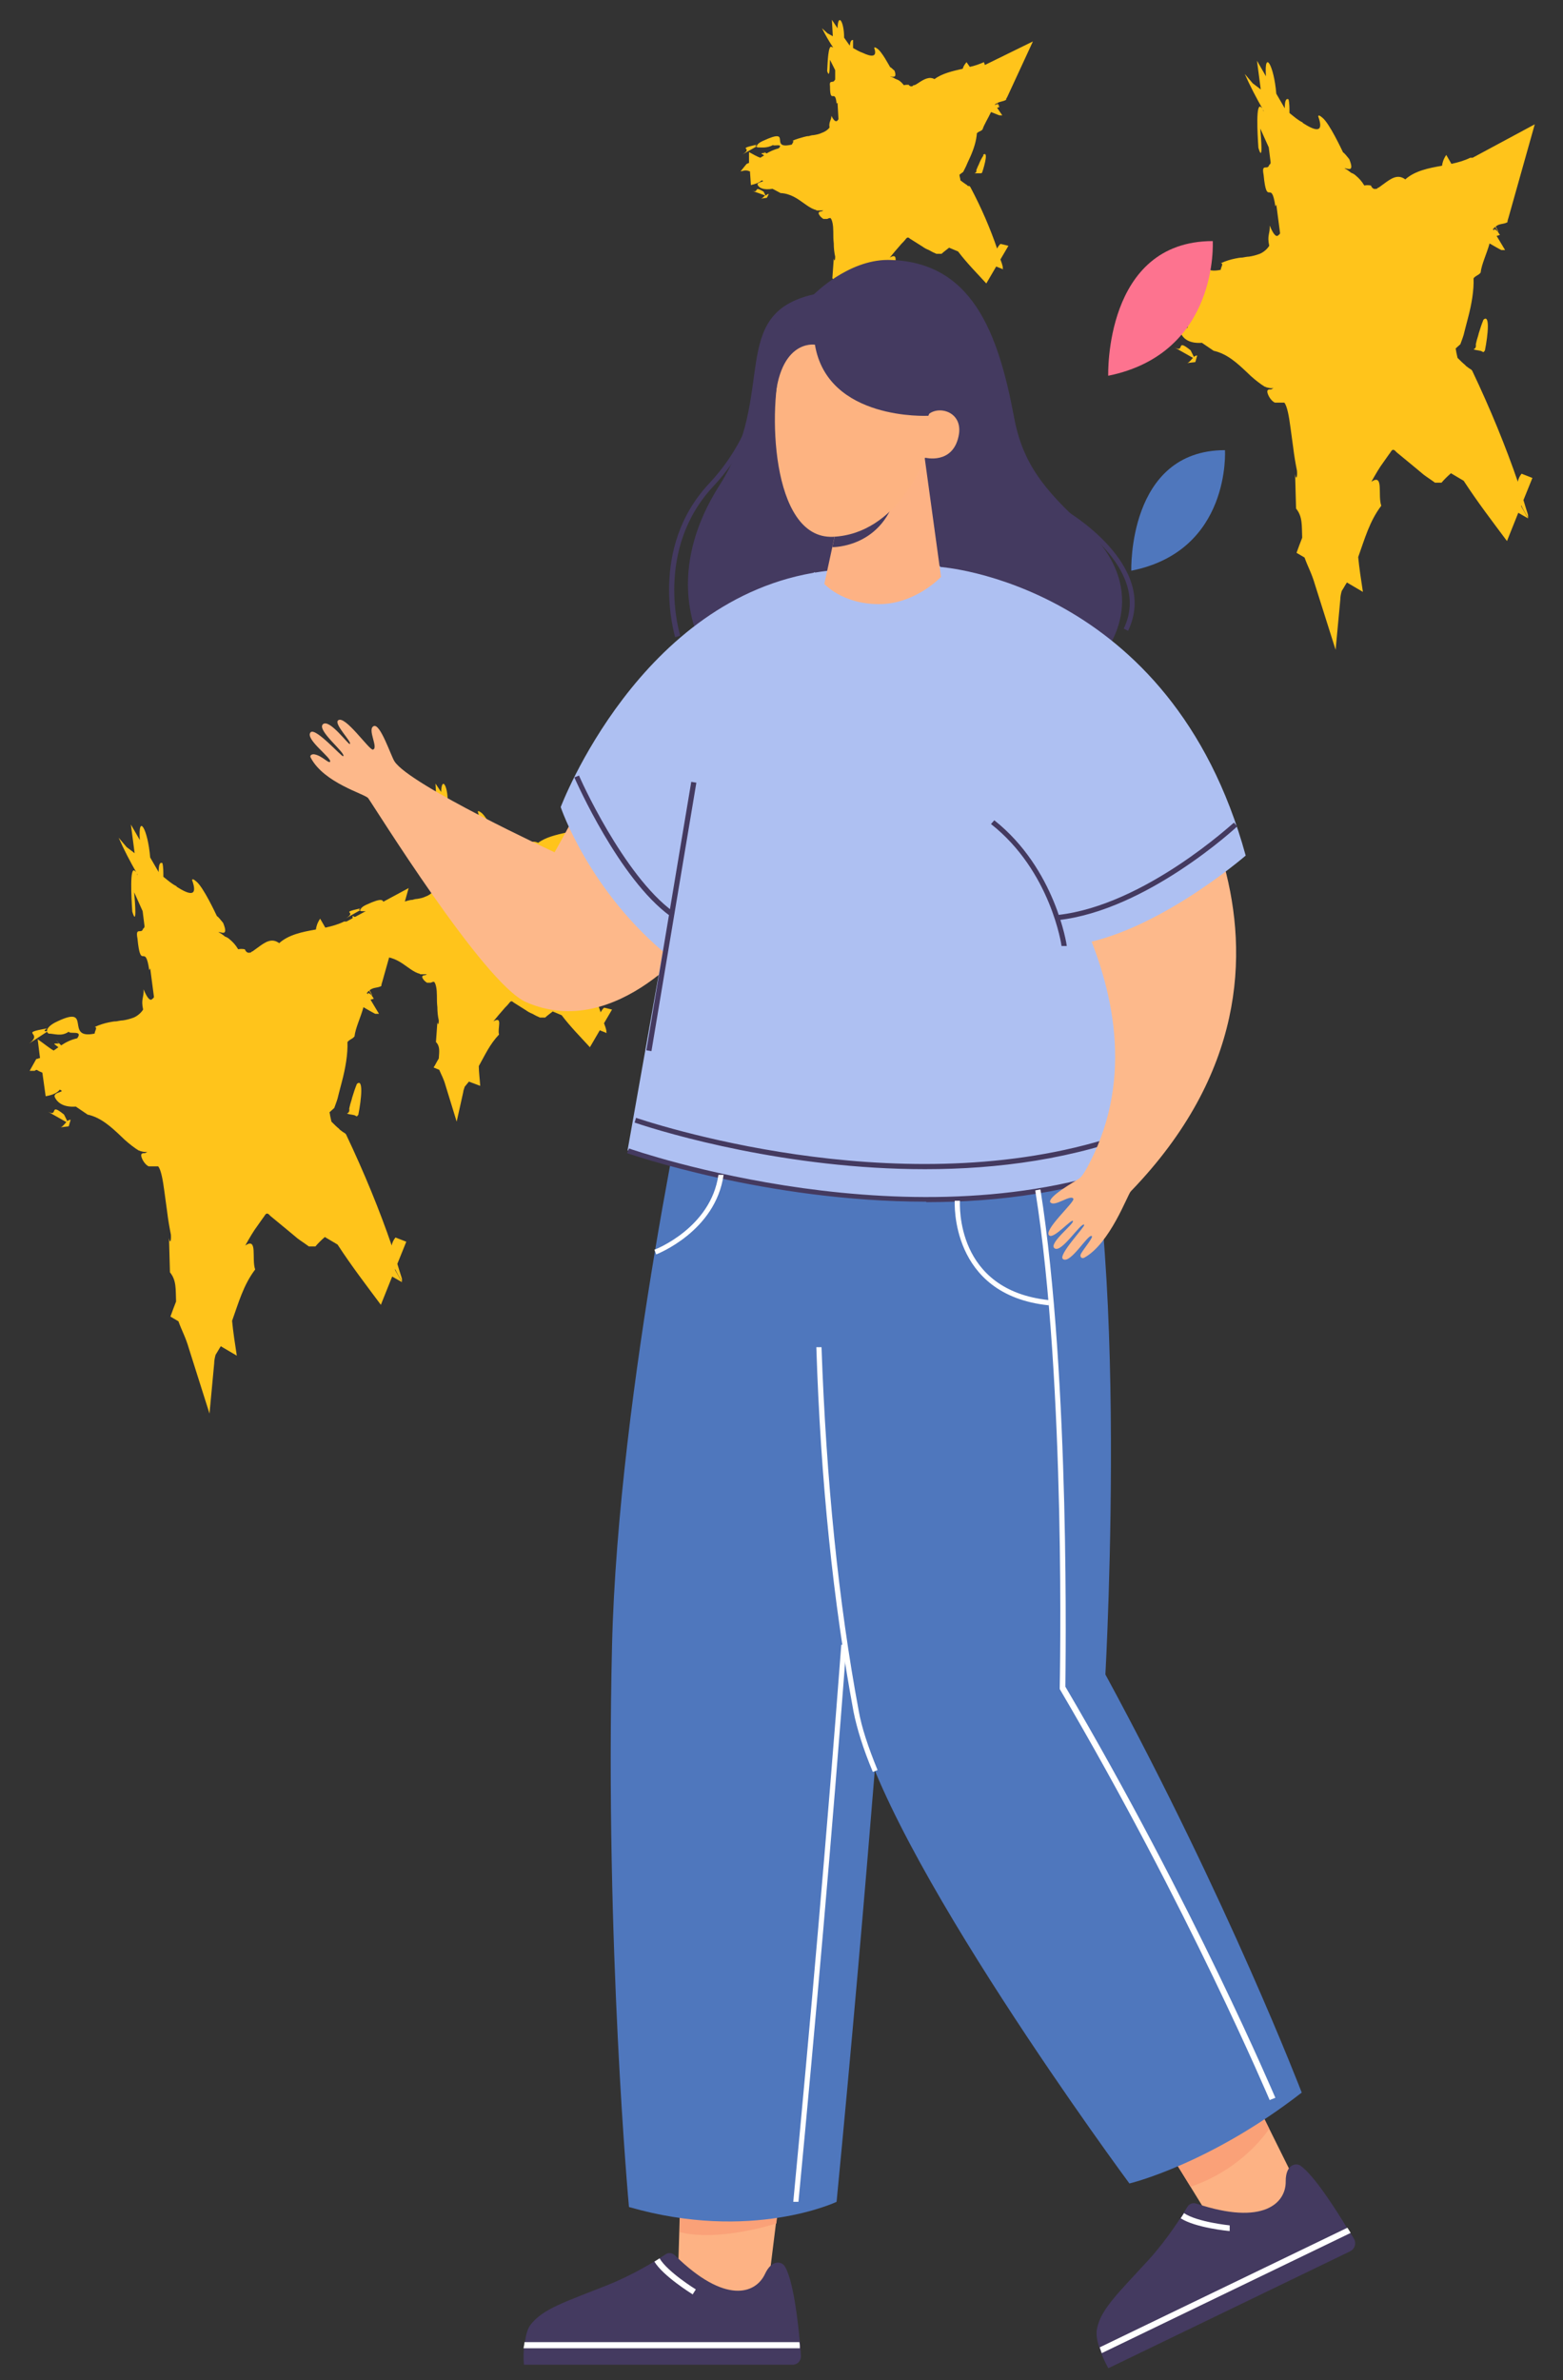 <?xml version="1.0" encoding="UTF-8"?>
<svg id="Layer_1" data-name="Layer 1" xmlns="http://www.w3.org/2000/svg" version="1.1" viewBox="0 0 332 505.5">
  <rect x="0" y="0" width="332" height="505.5" fill="#333333" stroke="none"/>
  <defs>
    <style>
      .cls-1 {
        fill: #fdb381;
      }

      .cls-1, .cls-2, .cls-3, .cls-4, .cls-5, .cls-6, .cls-7, .cls-8, .cls-9, .cls-10, .cls-11 {
        stroke-width: 0px;
      }

      .cls-2 {
        fill: #fdb88a;
      }

      .cls-3 {
        fill: #aec0f2;
      }

      .cls-4 {
        fill: #ffc41b;
      }

      .cls-5 {
        fill: #fdb284;
      }

      .cls-6 {
        fill: #faa178;
      }

      .cls-7 {
        fill: #fdb98b;
      }

      .cls-8 {
        fill: #443a60;
      }

      .cls-9 {
        fill: #fd738f;
      }

      .cls-10 {
        fill: #fff;
      }

      .cls-11 {
        fill: #4f77bd;
      }
    </style>
  </defs>
  <g>
    <path class="cls-4" d="M253.6,75.8l-.7-1.4c-3.3-2.7-1.1.6-3.4-.6l3.9,2.2c-.4.4-.7.9-1.2,1.1l1.7-.2.4-1.4c-.4,0-.6.2-.8.4Z"/>
    <path class="cls-4" d="M315.1,67.9c-.4,1-.7,1.9-1,2.9-.1.5-.3,1-.4,1.4-.1.5-.3,1.1-.2,1,0,.5,0,.7-.5,1,.6.2,1.1.2,1.4.3.2,0,.3.1.5.2s.1,0,.2.1c0,0,0,0,0,0,0,0,0,0,.1-.1,0,0,.1-.2.2-.2.7-3.5,1.1-7.9-.3-6.6Z"/>
    <path class="cls-4" d="M312.3,33.5c-1.2.6-2.6,1-4,1.3l-1.1-1.9c-.6.9-.8,1.6-.9,2.3-2.9.5-5.8,1.1-7.8,2.9-1.6-1.2-3-.2-4.5.9-.4.3-.7.5-1.1.8-.1,0-.1.1-.2.1h-.1c0,.2-.2.2-.3.2-.4.1-.8,0-1.1-.7-.5-.1-1-.1-1.4,0-.6-1-1.2-1.6-1.8-2.1-.3-.3-.7-.5-1-.6-.5-.4-1-.8-1.4-.9.3-.3,2.3,1.2,1-2-.4-.5-1.2-1.5-1.3-1.4-.3-.6-2.9-6.2-4.4-7.4-.6-.5-.8-.6-.9-.3,1.3,3.6-.5,3.2-3.3,1.4,0,0,0,0,0-.1h0c-.9-.4-1.8-1.2-2.8-2,0-1.1,0-2.1-.2-2.9-.6-.3-.8.5-.8,1.9l-1.8-3.1h0c-.5-6.1-2.6-9.5-2.2-3.7l-1.9-3.3.8,6.1c-.6-.5-1.2-.9-1.7-1.3-.6-.7-1.2-1.4-1.7-2,1.1,2.5,2.4,5,4,7.8v.2c-.1-.5-.3-.8-.5-.9-1.2-1.3-.8,5.6-.6,8.6,1,3.3.6-1.8.4-4.1l1.8,4,.4,3.2c0,.3-.2.5-.3.5-.3,1.3-1.7-.5-1.2,2.1.7,7.2,1.6.6,2.5,6.7,0,0,.2-.2.2-.4l.8,6.1c0,.2-.2.3-.3.4-.4.5-1,.2-1.9-2,.1,1.8-.6,2-.1,4.3,0,0,0,0,0,0-.5.8-1.3,1.4-2,1.7-.8.3-1.6.5-2.3.6-.3,0-.9.1-1.4.2-.5,0-1,.1-1.5.2-1,.2-2,.5-3.1,1,.7,0,0,.9,0,1.4-6.7,1.4,0-6.6-8.5-2.3-1.1.6-1.7,1.3-1.6,1.8-.5,0-.9,0,0-.6-6.3,1.1-.6.8-3.8,3.2l3.8-2.5c0,.1.1.2.3.4,1.3,0,2.7.7,4.3-.4.2.6,3.1-.4,1.8,1.4-1.4.3-2.5.9-3.4,1.5-.4-.4-.8-.8-1.2-1.1,1.6,1.1,0,.5-.3.8l.9.7c-.4.3-.7.5-1,.7-.9-.5-2.1-1.5-3.4-2.4l.5,4c-.3,0-.5.2-.8.2l-.5.9-.9,1.6h1.1c0-.1.4-.2.4-.2.3.2.7.4,1.2.6l.7,5c1.2-.2,2.4-.6,3-1.4,1.4.6-1.3.4-1.1,1.5.5,1.2,1.8,2.3,4.5,2.1l2.5,1.7c2.8.6,5,2.6,7.1,4.6,1,1,2.1,1.9,3.1,2.6.3.2.5.3.6.4.2,0,.4.2.6.2.4.1.8.2,1.3.1l-.5.3c-1-.1-.9.5-.6,1.2.3.7.9,1.4,1.4,1.6h1.1c.3,0,.6,0,.9,0,.6.7,1,2.9,1.3,5.2.2,1.5.4,3,.6,4.4.2,1.7.5,3.4.8,4.9.1,1.4-.2,2-.4.7l.2,7.3c1.4,1.7,1.2,3.6,1.3,6.2-.4,1-.8,2.1-1.2,3.2l1.7,1c.8,2.2,1.5,3.3,2.2,5.7l4.4,13.9,1-10.7c0-.5.1-1.1.3-1.8.4-.6.7-1.2,1.1-1.8l3.4,2c-.4-2.6-.8-5.2-1-7.4,1.4-3.9,2.4-7.6,4.9-10.9-.8-2.3.6-6.9-2.1-5.1.9-1.6,1.7-3,2.6-4.2.4-.6.8-1.1,1.2-1.7.4-.4.6-1.5,1.5-.4l4,3.3c.6.5,1.2,1,1.8,1.5.8.6,1.6,1.1,2.4,1.7.5,0,1,0,1.4,0,.5-.6,1.2-1.3,2-2l2.7,1.6c3,4.6,6,8.5,9.2,12.8l2.4-6,2.1,1.2s0,0,0,0h0s0,0,0,0h0s0,0,0,0c0,0,0,0,0,0,0,0,0,0,0,0l-1.5-2.6v-.2c.4.8.9,1.7,1.5,2.7,0-.3,0-.6-.1-.9-.3-.9-.6-1.9-.9-2.9l1.9-4.7c-.8-.3-1.5-.6-2.3-.9-.4.5-.7,1.1-.8,1.7-2.5-7.3-5.8-15.4-9.7-23.6l-.3-.3c0,0-.1,0-.2-.1l-.3-.2c-.2-.2-.5-.3-.7-.6-.5-.4-1-.9-1.6-1.5-.2-.8-.3-1.4-.4-2,.3-.3.7-.6,1-.9.2-.6.5-1.3.7-2l.3-1.2c.2-.8.4-1.5.6-2.3.8-3,1.3-6,1.2-8.5.6-.7.9-.5,1.5-1.2.2-1.8,1.3-4,1.9-6.2.9.5,1.7,1,2.5,1.4.3,0,.6,0,.8,0l-1.8-3,.7-.2-.5-.8-.7-.5v.3c-.1,0-.3-.2-.3-.2.2-.2.3-.4.5-.5l.5.8.2.2-.6-1.1c.9-.7,1.5-.4,2.5-.9,0-.3.1-.6.2-.9l5.6-19.9-13.2,7.1Z"/>
  </g>
  <g>
    <path class="cls-4" d="M162.6,41.5l-.4-.8c-2.3-1.4-.8.4-2.5-.2l2.8,1c-.3.3-.5.6-.9.7l1.3-.2.4-.8c-.3,0-.5.2-.6.3Z"/>
    <path class="cls-4" d="M208.9,33c-.4.6-.7,1.2-.9,1.7-.1.3-.3.6-.4.9-.1.3-.3.6-.2.6,0,.3,0,.4-.4.6.4,0,.8,0,1,0,.1,0,.2,0,.3,0s0,0,.1,0c0,0,0,0,0,0,0,0,0,0,0,0,0,0,.1-.1.2-.1.7-2.1,1.3-4.7.2-3.8Z"/>
    <path class="cls-4" d="M209,13.2c-.9.4-2,.8-3,1l-.7-1c-.5.6-.7,1-.8,1.4-2.2.5-4.4,1-6,2.2-1.1-.6-2.2,0-3.4.8-.3.2-.6.4-.9.5,0,0-.1,0-.1,0h-.1c0,.1-.1.1-.2.2-.3.1-.6,0-.8-.3-.4,0-.7,0-1,.1-.4-.5-.8-.9-1.2-1.1-.2-.1-.5-.2-.7-.3-.3-.2-.7-.4-1-.4.2-.2,1.6.6.9-1.3-.3-.2-.8-.8-.9-.7-.2-.3-1.8-3.4-2.8-4-.4-.3-.6-.3-.6-.1.7,2-.6,1.9-2.5,1,0,0,0,0,0,0h0c-.6-.2-1.3-.6-2-1,0-.6,0-1.2,0-1.7-.4-.1-.6.4-.7,1.2l-1.2-1.7h0c0-3.5-1.3-5.3-1.4-2l-1.2-1.8.2,3.5c-.4-.2-.8-.5-1.1-.6-.4-.4-.8-.7-1.2-1.1.7,1.4,1.5,2.8,2.5,4.3h0c0-.1-.2-.3-.4-.3-.8-.7-.9,3.3-1,5.1.6,1.8.5-1.1.6-2.4l1.1,2.2v1.8c0,.2,0,.3-.1.3-.3.8-1.2-.2-1,1.3,0,4.1,1.1.3,1.4,3.7,0,0,.1-.1.2-.2l.2,3.5c0,.1-.2.2-.2.3-.3.3-.7.2-1.3-1,0,1-.6,1.2-.4,2.5,0,0,0,0,0,0-.4.5-1,.9-1.6,1.1-.6.3-1.2.4-1.8.5-.3,0-.7.1-1,.2-.4,0-.7.1-1.1.2-.7.2-1.5.4-2.4.8.5,0,0,.5-.1.8-5.1,1.2.4-3.8-6.1-.8-.9.4-1.3.8-1.3,1.1-.3,0-.7.1,0-.3-4.8,1.1-.5.5-3.1,2.1l3-1.7c0,0,0,.1.2.2.9,0,2,.2,3.3-.5,0,.3,2.3-.4,1.2.7-1.1.3-1.9.7-2.6,1.1-.2-.2-.5-.4-.8-.5,1.1.5,0,.3-.3.5l.6.4c-.3.2-.5.3-.8.5-.6-.2-1.5-.7-2.4-1.2v2.3c0,0-.3.1-.5.2l-.5.6-.8,1,.9-.2h.3c.2,0,.5.1.8.2l.2,2.9c.9-.2,1.8-.5,2.3-1,1,.3-1,.3-.9.9.3.7,1.2,1.2,3.2.9l1.7.9c2.1.1,3.6,1.2,5,2.2.7.5,1.4,1,2.2,1.3.2,0,.3.1.5.2.1,0,.3,0,.4,0,.3,0,.6,0,1,0l-.4.2c-.7,0-.7.4-.5.7.2.4.6.7.9.9h.8c.2-.1.4-.2.7-.2.4.4.6,1.6.6,2.9,0,.8,0,1.7.1,2.5,0,1,.1,1.9.3,2.8,0,.8-.2,1.1-.3.4l-.3,4.2c.9.9.7,2,.6,3.5-.4.6-.7,1.3-1.1,1.9l1.2.5c.5,1.2.9,1.8,1.3,3.2l2.4,7.8,1.4-6.3c0-.3.2-.7.3-1.1.3-.4.6-.7.9-1.1l2.4.9c-.1-1.5-.3-3-.3-4.2,1.3-2.3,2.3-4.6,4.3-6.7-.4-1.3.9-4-1.2-2.8.8-1,1.5-1.8,2.2-2.6.3-.4.7-.7,1-1.1.3-.3.5-.9,1.1-.3l2.7,1.7c.4.3.8.5,1.3.7.5.3,1.1.6,1.6.8.4,0,.7,0,1.1,0,.4-.4,1-.8,1.6-1.3l1.9.8c1.9,2.5,3.9,4.5,6,6.8l2.1-3.6,1.5.6s0,0,0,0h0s0,0,0,0h0s0,0,0,0c0,0,0,0,0,0,0,0,0,0,0,0l-1-1.4h0c.2.4.5.9.9,1.4,0-.1,0-.3,0-.5-.1-.5-.3-1.1-.5-1.6l1.7-2.9c-.5-.1-1.1-.3-1.7-.4-.3.3-.6.7-.7,1-1.4-4.1-3.3-8.6-5.7-13.1l-.2-.2c0,0,0,0-.1,0h-.2c-.2-.2-.3-.3-.5-.4-.3-.2-.7-.5-1.1-.8,0-.4-.2-.8-.2-1.2.3-.2.5-.4.8-.6.2-.4.4-.8.6-1.2l.3-.7c.2-.4.4-.9.6-1.3.8-1.8,1.3-3.5,1.4-5,.5-.5.7-.3,1.2-.8.3-1,1.2-2.4,1.8-3.7.6.2,1.2.5,1.8.7.2,0,.4,0,.6,0l-1.1-1.6.5-.2-.3-.4-.5-.2v.2c-.1,0-.2-.1-.2-.1.1-.1.3-.2.4-.3l.3.5h.2c0,0-.4-.5-.4-.5.7-.4,1.2-.3,1.9-.7,0-.2.1-.4.2-.5l5.5-11.9-10.2,5Z"/>
  </g>
  <g>
    <path class="cls-4" d="M14.3,238.1l-.7-1.4c-3.3-2.7-1.1.6-3.4-.6l3.9,2.2c-.4.4-.7.9-1.2,1.1l1.7-.2.4-1.4c-.4,0-.6.2-.8.4Z"/>
    <path class="cls-4" d="M75.8,230.2c-.4,1-.7,1.9-1,2.9-.1.5-.3,1-.4,1.4-.1.5-.3,1.1-.2,1,0,.5,0,.7-.5,1,.6.2,1.1.2,1.4.3.2,0,.3.1.5.2s.1,0,.2.1c0,0,0,0,0,0,0,0,0,0,.1-.1,0,0,.1-.2.2-.2.7-3.5,1.1-7.9-.3-6.6Z"/>
    <path class="cls-4" d="M73.1,195.7c-1.2.6-2.6,1-4,1.3l-1.1-1.9c-.6.9-.8,1.6-.9,2.3-2.9.5-5.8,1.1-7.8,2.9-1.6-1.2-3-.2-4.5.9-.4.3-.7.5-1.1.8-.1,0-.1.1-.2.1h-.1c0,.2-.2.2-.3.2-.4.1-.8,0-1.1-.7-.5-.1-1-.1-1.4,0-.6-1-1.2-1.6-1.8-2.1-.3-.3-.7-.5-1-.6-.5-.4-1-.8-1.4-.9.3-.3,2.3,1.2,1-2-.4-.5-1.2-1.5-1.3-1.4-.3-.6-2.9-6.2-4.4-7.4-.6-.5-.8-.6-.9-.3,1.3,3.6-.5,3.2-3.3,1.4,0,0,0,0,0-.1h0c-.9-.4-1.8-1.2-2.8-2,0-1.1,0-2.1-.2-2.9-.6-.3-.8.5-.8,1.9l-1.8-3.1h0c-.5-6.1-2.6-9.5-2.2-3.7l-1.9-3.3.8,6.1c-.6-.5-1.2-.9-1.7-1.3-.6-.7-1.2-1.4-1.7-2,1.1,2.5,2.4,5,4,7.8v.2c-.1-.5-.3-.8-.5-.9-1.2-1.3-.8,5.6-.6,8.6,1,3.3.6-1.8.4-4.1l1.8,4,.4,3.2c0,.3-.2.5-.3.5-.3,1.3-1.7-.5-1.2,2.1.7,7.2,1.6.6,2.5,6.7,0,0,.2-.2.2-.4l.8,6.1c0,.2-.2.3-.3.4-.4.5-1,.2-1.9-2,.1,1.8-.6,2-.1,4.3,0,0,0,0,0,0-.5.8-1.3,1.4-2,1.7-.8.3-1.6.5-2.3.6-.3,0-.9.1-1.4.2-.5,0-1,.1-1.5.2-1,.2-2,.5-3.1,1,.7,0,0,.9,0,1.4-6.7,1.4,0-6.6-8.5-2.3-1.1.6-1.7,1.3-1.6,1.8-.5,0-.9,0,0-.6-6.3,1.1-.6.8-3.8,3.2l3.8-2.5c0,.1.1.2.3.4,1.3,0,2.7.7,4.3-.4.2.6,3.1-.4,1.8,1.4-1.4.3-2.5.9-3.4,1.5-.4-.4-.8-.8-1.2-1.1,1.6,1.1,0,.5-.3.8l.9.7c-.4.3-.7.5-1,.7-.9-.5-2.1-1.5-3.4-2.4l.5,4c-.3,0-.5.2-.8.2l-.5.9-.9,1.6h1.1c0-.1.4-.2.4-.2.3.2.7.4,1.2.6l.7,5c1.2-.2,2.4-.6,3-1.4,1.4.6-1.3.4-1.1,1.5.5,1.2,1.8,2.3,4.5,2.1l2.5,1.7c2.8.6,5,2.6,7.1,4.6,1,1,2.1,1.9,3.1,2.6.3.2.5.3.6.4.2,0,.4.2.6.2.4.1.8.2,1.3.1l-.5.3c-1-.1-.9.5-.6,1.2.3.7.9,1.4,1.4,1.6h1.1c.3,0,.6,0,.9,0,.6.7,1,2.9,1.3,5.2.2,1.5.4,3,.6,4.4.2,1.7.5,3.4.8,4.9.1,1.4-.2,2-.4.7l.2,7.3c1.4,1.7,1.2,3.6,1.3,6.2-.4,1-.8,2.1-1.2,3.2l1.7,1c.8,2.2,1.5,3.3,2.2,5.7l4.4,13.9,1-10.7c0-.5.1-1.1.3-1.8.4-.6.7-1.2,1.1-1.8l3.4,2c-.4-2.6-.8-5.2-1-7.4,1.4-3.9,2.4-7.6,4.9-10.9-.8-2.3.6-6.9-2.1-5.1.9-1.6,1.7-3,2.6-4.2.4-.6.8-1.1,1.2-1.7.4-.4.6-1.5,1.5-.4l4,3.3c.6.5,1.2,1,1.8,1.5.8.6,1.6,1.1,2.4,1.7.5,0,1,0,1.4,0,.5-.6,1.2-1.3,2-2l2.7,1.6c3,4.6,6,8.5,9.2,12.8l2.4-6,2.1,1.2s0,0,0,0h0s0,0,0,0h0s0,0,0,0c0,0,0,0,0,0,0,0,0,0,0,0l-1.5-2.6v-.2c.4.8.9,1.7,1.5,2.7,0-.3,0-.6-.1-.9-.3-.9-.6-1.9-.9-2.9l1.9-4.7c-.8-.3-1.5-.6-2.3-.9-.4.5-.7,1.1-.8,1.7-2.5-7.3-5.8-15.4-9.7-23.6l-.3-.3c0,0-.1,0-.2-.1l-.3-.2c-.2-.2-.5-.3-.7-.6-.5-.4-1-.9-1.6-1.5-.2-.8-.3-1.4-.4-2,.3-.3.7-.6,1-.9.2-.6.5-1.3.7-2l.3-1.2c.2-.8.4-1.5.6-2.3.8-3,1.3-6,1.2-8.5.6-.7.9-.5,1.5-1.2.2-1.8,1.3-4,1.9-6.2.9.5,1.7,1,2.5,1.4.3,0,.6,0,.8,0l-1.8-3,.7-.2-.5-.8-.7-.5v.3c-.1,0-.3-.2-.3-.2.2-.2.3-.4.5-.5l.5.8.2.2-.6-1.1c.9-.7,1.5-.4,2.5-.9,0-.3.1-.6.2-.9l5.6-19.9-13.2,7.1Z"/>
  </g>
  <g>
    <path class="cls-4" d="M78.4,203.8l-.4-.8c-2.3-1.4-.8.4-2.5-.2l2.8,1c-.3.3-.5.6-.9.7l1.3-.2.4-.8c-.3,0-.5.2-.6.3Z"/>
    <path class="cls-4" d="M124.7,195.3c-.4.6-.7,1.2-.9,1.7-.1.3-.3.6-.4.9-.1.3-.3.6-.2.6,0,.3,0,.4-.4.6.4,0,.8,0,1,0,.1,0,.2,0,.3,0s0,0,.1,0c0,0,0,0,0,0,0,0,0,0,0,0,0,0,.1-.1.2-.1.7-2.1,1.3-4.7.2-3.8Z"/>
    <path class="cls-4" d="M124.8,175.4c-.9.4-2,.8-3,1l-.7-1c-.5.6-.7,1-.8,1.4-2.2.5-4.4,1-6,2.2-1.1-.6-2.2,0-3.4.8-.3.2-.6.4-.9.5,0,0-.1,0-.1,0h-.1c0,.1-.1.1-.2.2-.3.1-.6,0-.8-.3-.4,0-.7,0-1,.1-.4-.5-.8-.9-1.2-1.1-.2-.1-.5-.2-.7-.3-.3-.2-.7-.4-1-.4.2-.2,1.6.6.9-1.3-.3-.2-.8-.8-.9-.7-.2-.3-1.8-3.4-2.8-4-.4-.3-.6-.3-.6-.1.7,2-.6,1.9-2.5,1,0,0,0,0,0,0h0c-.6-.2-1.3-.6-2-1,0-.6,0-1.2,0-1.7-.4-.1-.6.4-.7,1.2l-1.2-1.7h0c0-3.5-1.3-5.3-1.4-2l-1.2-1.8.2,3.5c-.4-.2-.8-.5-1.1-.6-.4-.4-.8-.7-1.2-1.1.7,1.4,1.5,2.8,2.5,4.3h0c0-.1-.2-.3-.4-.3-.8-.7-.9,3.3-1,5.1.6,1.8.5-1.1.6-2.4l1.1,2.2v1.8c0,.2,0,.3-.1.3-.3.8-1.2-.2-1,1.3,0,4.1,1.1.3,1.4,3.7,0,0,.1-.1.2-.2l.2,3.5c0,.1-.2.2-.2.3-.3.3-.7.2-1.3-1,0,1-.6,1.2-.4,2.5,0,0,0,0,0,0-.4.5-1,.9-1.6,1.1-.6.3-1.2.4-1.8.5-.3,0-.7.1-1,.2-.4,0-.7.1-1.1.2-.7.2-1.5.4-2.4.8.5,0,0,.5-.1.8-5.1,1.2.4-3.8-6.1-.8-.9.4-1.3.8-1.3,1.1-.3,0-.7.1,0-.3-4.8,1.1-.5.5-3.1,2.1l3-1.7c0,0,0,.1.2.2.9,0,2,.2,3.3-.5,0,.3,2.3-.4,1.2.7-1.1.3-1.9.7-2.6,1.1-.2-.2-.5-.4-.8-.5,1.1.5,0,.3-.3.5l.6.4c-.3.2-.5.3-.8.5-.6-.2-1.5-.7-2.4-1.2v2.3c0,0-.3.1-.5.2l-.5.6-.8,1,.9-.2h.3c.2,0,.5.1.8.2l.2,2.9c.9-.2,1.8-.5,2.3-1,1,.3-1,.3-.9.9.3.7,1.2,1.2,3.2.9l1.7.9c2.1.1,3.6,1.2,5,2.2.7.5,1.4,1,2.2,1.3.2,0,.3.1.5.2.1,0,.3,0,.4,0,.3,0,.6,0,1,0l-.4.2c-.7,0-.7.4-.5.7.2.4.6.7.9.9h.8c.2-.1.4-.2.7-.2.4.4.6,1.6.6,2.9,0,.8,0,1.7.1,2.5,0,1,.1,1.9.3,2.8,0,.8-.2,1.1-.3.4l-.3,4.2c.9.9.7,2,.6,3.5-.4.6-.7,1.3-1.1,1.9l1.2.5c.5,1.2.9,1.8,1.3,3.2l2.4,7.8,1.4-6.3c0-.3.2-.7.3-1.1.3-.4.6-.7.9-1.1l2.4.9c-.1-1.5-.3-3-.3-4.2,1.3-2.3,2.3-4.6,4.3-6.7-.4-1.3.9-4-1.2-2.8.8-1,1.5-1.8,2.2-2.6.3-.4.7-.7,1-1.1.3-.3.5-.9,1.1-.3l2.7,1.7c.4.3.8.5,1.3.7.5.3,1.1.6,1.6.8.4,0,.7,0,1.1,0,.4-.4,1-.8,1.6-1.3l1.9.8c1.9,2.5,3.9,4.5,6,6.8l2.1-3.6,1.5.6s0,0,0,0h0s0,0,0,0h0s0,0,0,0c0,0,0,0,0,0,0,0,0,0,0,0l-1-1.4h0c.2.4.5.9.9,1.4,0-.1,0-.3,0-.5-.1-.5-.3-1.1-.5-1.6l1.7-2.9c-.5-.1-1.1-.3-1.7-.4-.3.3-.6.7-.7,1-1.4-4.1-3.3-8.6-5.7-13.1l-.2-.2c0,0,0,0-.1,0h-.2c-.2-.2-.3-.3-.5-.4-.3-.2-.7-.5-1.1-.8,0-.4-.2-.8-.2-1.2.3-.2.5-.4.8-.6.2-.4.4-.8.6-1.2l.3-.7c.2-.4.4-.9.6-1.3.8-1.8,1.3-3.5,1.4-5,.5-.5.7-.3,1.2-.8.3-1,1.2-2.4,1.8-3.7.6.2,1.2.5,1.8.7.2,0,.4,0,.6,0l-1.1-1.6.5-.2-.3-.4-.5-.2v.2c-.1,0-.2-.1-.2-.1.1-.1.3-.2.4-.3l.3.5h.2c0,0-.4-.5-.4-.5.7-.4,1.2-.3,1.9-.7,0-.2.1-.4.2-.5l5.5-11.9-10.2,5Z"/>
  </g>
  <g>
    <path class="cls-11" d="M240.3,121.2s-.8-25.6,19.9-25.6c0,0,1.3,21.4-19.9,25.6Z"/>
    <path class="cls-9" d="M235.4,79.8s-.9-28.6,22.2-28.6c0,0,1.4,23.8-22.2,28.6Z"/>
    <g>
      <path class="cls-8" d="M239.7,134l-1-.5c6.3-13.1-12.8-24.2-13-24.3l.5-.9c.2.1,20.2,11.7,13.4,25.7Z"/>
      <path class="cls-8" d="M143.4,135.3c0-.2-5.8-18.8,7.3-32.7,11.3-12.1,11-25.5,11-25.6h1.1c0,.1.3,13.9-11.3,26.3-12.6,13.5-7.1,31.5-7,31.7l-1,.3Z"/>
      <path class="cls-8" d="M234.2,139.2s11.6-13.2-4-27.5c-8.4-7.7-13-13.3-14.8-23.1-3.4-18.1-9-33.2-26.8-33.4-8.5,0-15.7,7.3-15.7,7.3-18.6,4.2-7.6,21.1-20.1,40.6-10.4,16.4-6.5,29.7-2.6,36.1h83.9Z"/>
      <g>
        <g>
          <polygon class="cls-5" points="163 486.9 166.7 457 144.8 457 143.9 486.9 163 486.9"/>
          <path class="cls-6" d="M144.3,474c8.3,2.2,20.6-1.8,20.6-1.8l.9-7.1-21.2,1.8-.2,7.1Z"/>
        </g>
        <g>
          <path class="cls-8" d="M111.3,502.2h57c1.2,0,2-1,1.8-2.2,0,0,0-.5-.1-1.3,0-.4,0-.8-.1-1.3-.4-4.4-1.4-13.2-3.2-16.1-.6-1-2.7-1.6-4.2,1.6-2,4.3-8.5,6.5-19.1-3.9-.6-.6-1.5-.7-2.1-.2-2.1,1.4-6.8,4.3-12.3,6.5-8.8,3.5-13.7,5-16.3,8.4-.7.9-1,2.3-1.2,3.7,0,.4-.1.8-.2,1.3-.2,1.9,0,3.5,0,3.5Z"/>
          <path class="cls-10" d="M111.3,498.7h58.6c0-.4,0-.8-.1-1.3h-58.4c0,.4-.1.8-.2,1.3Z"/>
          <path class="cls-10" d="M147.1,487.3l.7-1.1c0,0-6-3.7-7.7-6.6l-1.1.7c1.9,3.1,7.9,6.8,8.2,7Z"/>
        </g>
      </g>
      <g>
        <polygon class="cls-5" points="278.1 469.2 264.8 442.4 244.5 450.8 260.4 476.6 278.1 469.2"/>
        <path class="cls-6" d="M247.9,456.3l5,8.1c9.6-3.3,14.8-9.6,16.7-12.3l-4.1-8.2-17.6,12.4Z"/>
      </g>
      <path class="cls-11" d="M133.6,468.7s-5.1-55.4-3.6-119.1c1.3-54.8,17.3-126.9,17.3-126.9l49,2.8s-6,111.6-18.6,242.1c0,0-18.1,8.6-44.1,1.1Z"/>
      <path class="cls-11" d="M239.9,463.7s16.9-4,36.6-19.3c0,0-15.5-40.5-41.7-88.8,0,0,5.8-103.7-8.3-133.8l-51.9,4.1s-5.2,70.8,7.2,137.5c5.5,29.3,58.1,100.3,58.1,100.3Z"/>
      <path class="cls-2" d="M148.4,198.6s-17.2,22.8-36.7,14.2c-9-4-32.5-42-33.5-43.3-.7-.9-9.4-3.2-12.2-8.6-.3-.5.3-.8.8-.7,1.6.3,2.9,1.9,3.3,1.6.6-.7-5.5-4.9-4.1-6.3,1.1-1,6.6,5.3,6.9,5.1.7-.6-5.7-5.5-4.3-6.8,1.4-1.2,5.4,4.4,5.7,4.2.6-.3-3.4-4.2-2.5-5,1.4-1.3,6.6,6.3,7.4,6.2,1.3-.3-1.3-4.4.2-5,1.4-.6,3.7,6.5,4.4,7.5,3.2,5,34,19.3,34,19.3,5.1-9,7.7-14.9,11.6-18.7l19.1,36.2Z"/>
      <path class="cls-3" d="M259.7,172.4l-100.9,16.7-16.5,14.2c-17.2-13.9-23.2-31.9-23.2-31.9,0,0,16.8-44.6,55.3-50,68.4-9.5,85.2,51,85.2,51Z"/>
      <path class="cls-3" d="M243.2,246.6c-48.9,19.5-109.9-2.3-109.9-2.3l18.8-106,20.9-16.8s14.6,16,26,2.7c.2-.2,26.1,6.2,26.1,6.2l18.1,116.2Z"/>
      <g>
        <path class="cls-8" d="M235.5,502.9l51.3-24.8c1-.5,1.4-1.8.7-2.8,0,0-.2-.4-.7-1.1-.2-.3-.4-.7-.7-1.1-2.3-3.8-7-11.2-9.9-13.2-.9-.6-3.1-.3-3.1,3.3.1,4.7-4.8,9.5-18.9,4.8-.8-.3-1.6,0-2,.7-1.3,2.1-4.2,6.8-8.2,11.2-6.4,7-10.2,10.5-11,14.7-.2,1.1,0,2.5.5,3.9.1.4.3.8.4,1.2.7,1.8,1.5,3.2,1.5,3.2Z"/>
        <path class="cls-10" d="M234.1,499.7l52.8-25.5c-.2-.3-.4-.7-.7-1.1l-52.6,25.4c.1.4.3.8.4,1.2Z"/>
        <path class="cls-10" d="M261.2,473.9v-1.3c0,0-6.9-.7-9.7-2.6l-.7,1.1c3.1,2,10.1,2.7,10.4,2.7Z"/>
      </g>
      <path class="cls-3" d="M201.2,122.1l-1.6-.6c-.2.2-.3.4-.5.5.3-1.2.4-1.9.4-1.9l1.6,1.9Z"/>
      <path class="cls-8" d="M196.7,255.2c-34,0-63.1-10.2-63.5-10.3l.4-1c.6.2,61.4,21.5,109.5,2.3l.4,1c-15.1,6-31.4,8.1-46.7,8.1Z"/>
      <path class="cls-8" d="M196.5,248.3c-29.3,0-54.9-7.6-61.7-9.9l.3-1c10.3,3.4,64,19.2,107.9,1.7l.4,1c-15.2,6.1-31.6,8.2-46.9,8.2Z"/>
      <path class="cls-7" d="M223.1,255.3c.8,1.2,4.4-1.8,4.9-.7.3.7-6.6,6.8-5.1,7.8,1,.7,4.7-3.6,5-3.1.4.5-5.3,4.8-3.9,5.8,1.5,1.1,5.6-5.6,6.3-5,.3.3-5.7,6.5-4.5,7.3,1.6,1.1,5.3-5.4,6.1-4.9.4.2-1.4,2.3-2.2,3.6-.5.7,0,1.3.6,1,5.5-3,9.2-13.4,9.9-14.1,48.2-49.9,3.5-101,3.5-101l-30.5,17.4s36,39.4,19.2,75.6c-.6,1.2-2.1,4.6-3.2,5.3-1,.7-6.8,3.9-6.1,5.1Z"/>
      <path class="cls-3" d="M264.6,181.7s-20.9,18.1-38.6,19.2l-25.6-41.7-.7-38.8s49,3.3,64.9,61.3Z"/>
      <path class="cls-10" d="M185.4,376.3c-2.1-5-3.4-9.3-4.1-12.8-4.3-23.1-7-49.1-7.9-77.4h1.1c1,28.2,3.6,54.2,7.9,77.2.6,3.5,2,7.7,4,12.6l-1,.4Z"/>
      <path class="cls-5" d="M199.9,122.5s-5.4,5.8-13.2,5.8-11.6-4.3-11.6-4.3l4.2-19.4,17-8.2,3.6,26.2Z"/>
      <path class="cls-8" d="M190.6,104c-2.7,12.4-13.8,12.2-13.8,12.2l2-9.3,11.8-2.9Z"/>
      <path class="cls-1" d="M166.1,76.6c-3,9.4-2.5,37.9,10.8,37.4,13.9-.6,19.6-16.8,19.6-16.8,0,0,5.8,1.5,7.1-4.5,1.2-5.3-4.4-6.8-6.6-4.5,0,0,2.2-13.1-5.8-17.4-8-4.3-22-4.5-25.2,5.7Z"/>
      <path class="cls-8" d="M197.1,88.3s-21.3,1.1-24-15.1c0,0-8.3-1.4-8.6,14.4,0,0-2.8-16.3,8.8-21,8-3.2,19.1-.8,23.6,5.2,4.6,6.1.3,16.5.3,16.5Z"/>
      <rect class="cls-8" x="113.6" y="193.8" width="57.8" height="1.1" transform="translate(-72.6 303.1) rotate(-80.5)"/>
      <path class="cls-8" d="M225.5,201c0-.2-2.3-16-15-26l.7-.8c13,10.3,15.4,26.5,15.4,26.7h-1.1Z"/>
      <path class="cls-8" d="M224.8,195.4v-1.1c18.4-2.1,37.1-19.5,37.3-19.6l.7.8c-.2.2-19.2,17.8-38,19.9Z"/>
      <path class="cls-8" d="M142.3,194.5c-10.8-7.9-19.9-28.5-20.3-29.4l1-.4c0,.2,9.4,21.2,20,28.9l-.6.9Z"/>
      <path class="cls-10" d="M139.4,266.4l-.4-1c.1,0,12-4.6,13.6-15.9h1.1c-1.7,12-14.1,16.8-14.3,16.9Z"/>
      <path class="cls-10" d="M222.7,277.2c-21-2.2-19.9-22-19.9-22.2h1.1c0,.8-1,19,18.9,21.1v1.1Z"/>
      <path class="cls-10" d="M269.7,446c-.2-.4-17.1-40.5-44.6-87.3h0c0-.1,0-.3,0-.3,0-.6,1.4-64.3-5.2-105.6l1.1-.2c6.4,40.4,5.3,102.1,5.3,105.6,27.5,46.8,44.4,86.9,44.6,87.3l-1,.4Z"/>
      <path class="cls-10" d="M169.6,467.6h-1.1c3.6-37.8,7.1-77.5,10.2-118.3h1.1c-3.1,40.8-6.6,80.6-10.2,118.3Z"/>
    </g>
  </g>
</svg>